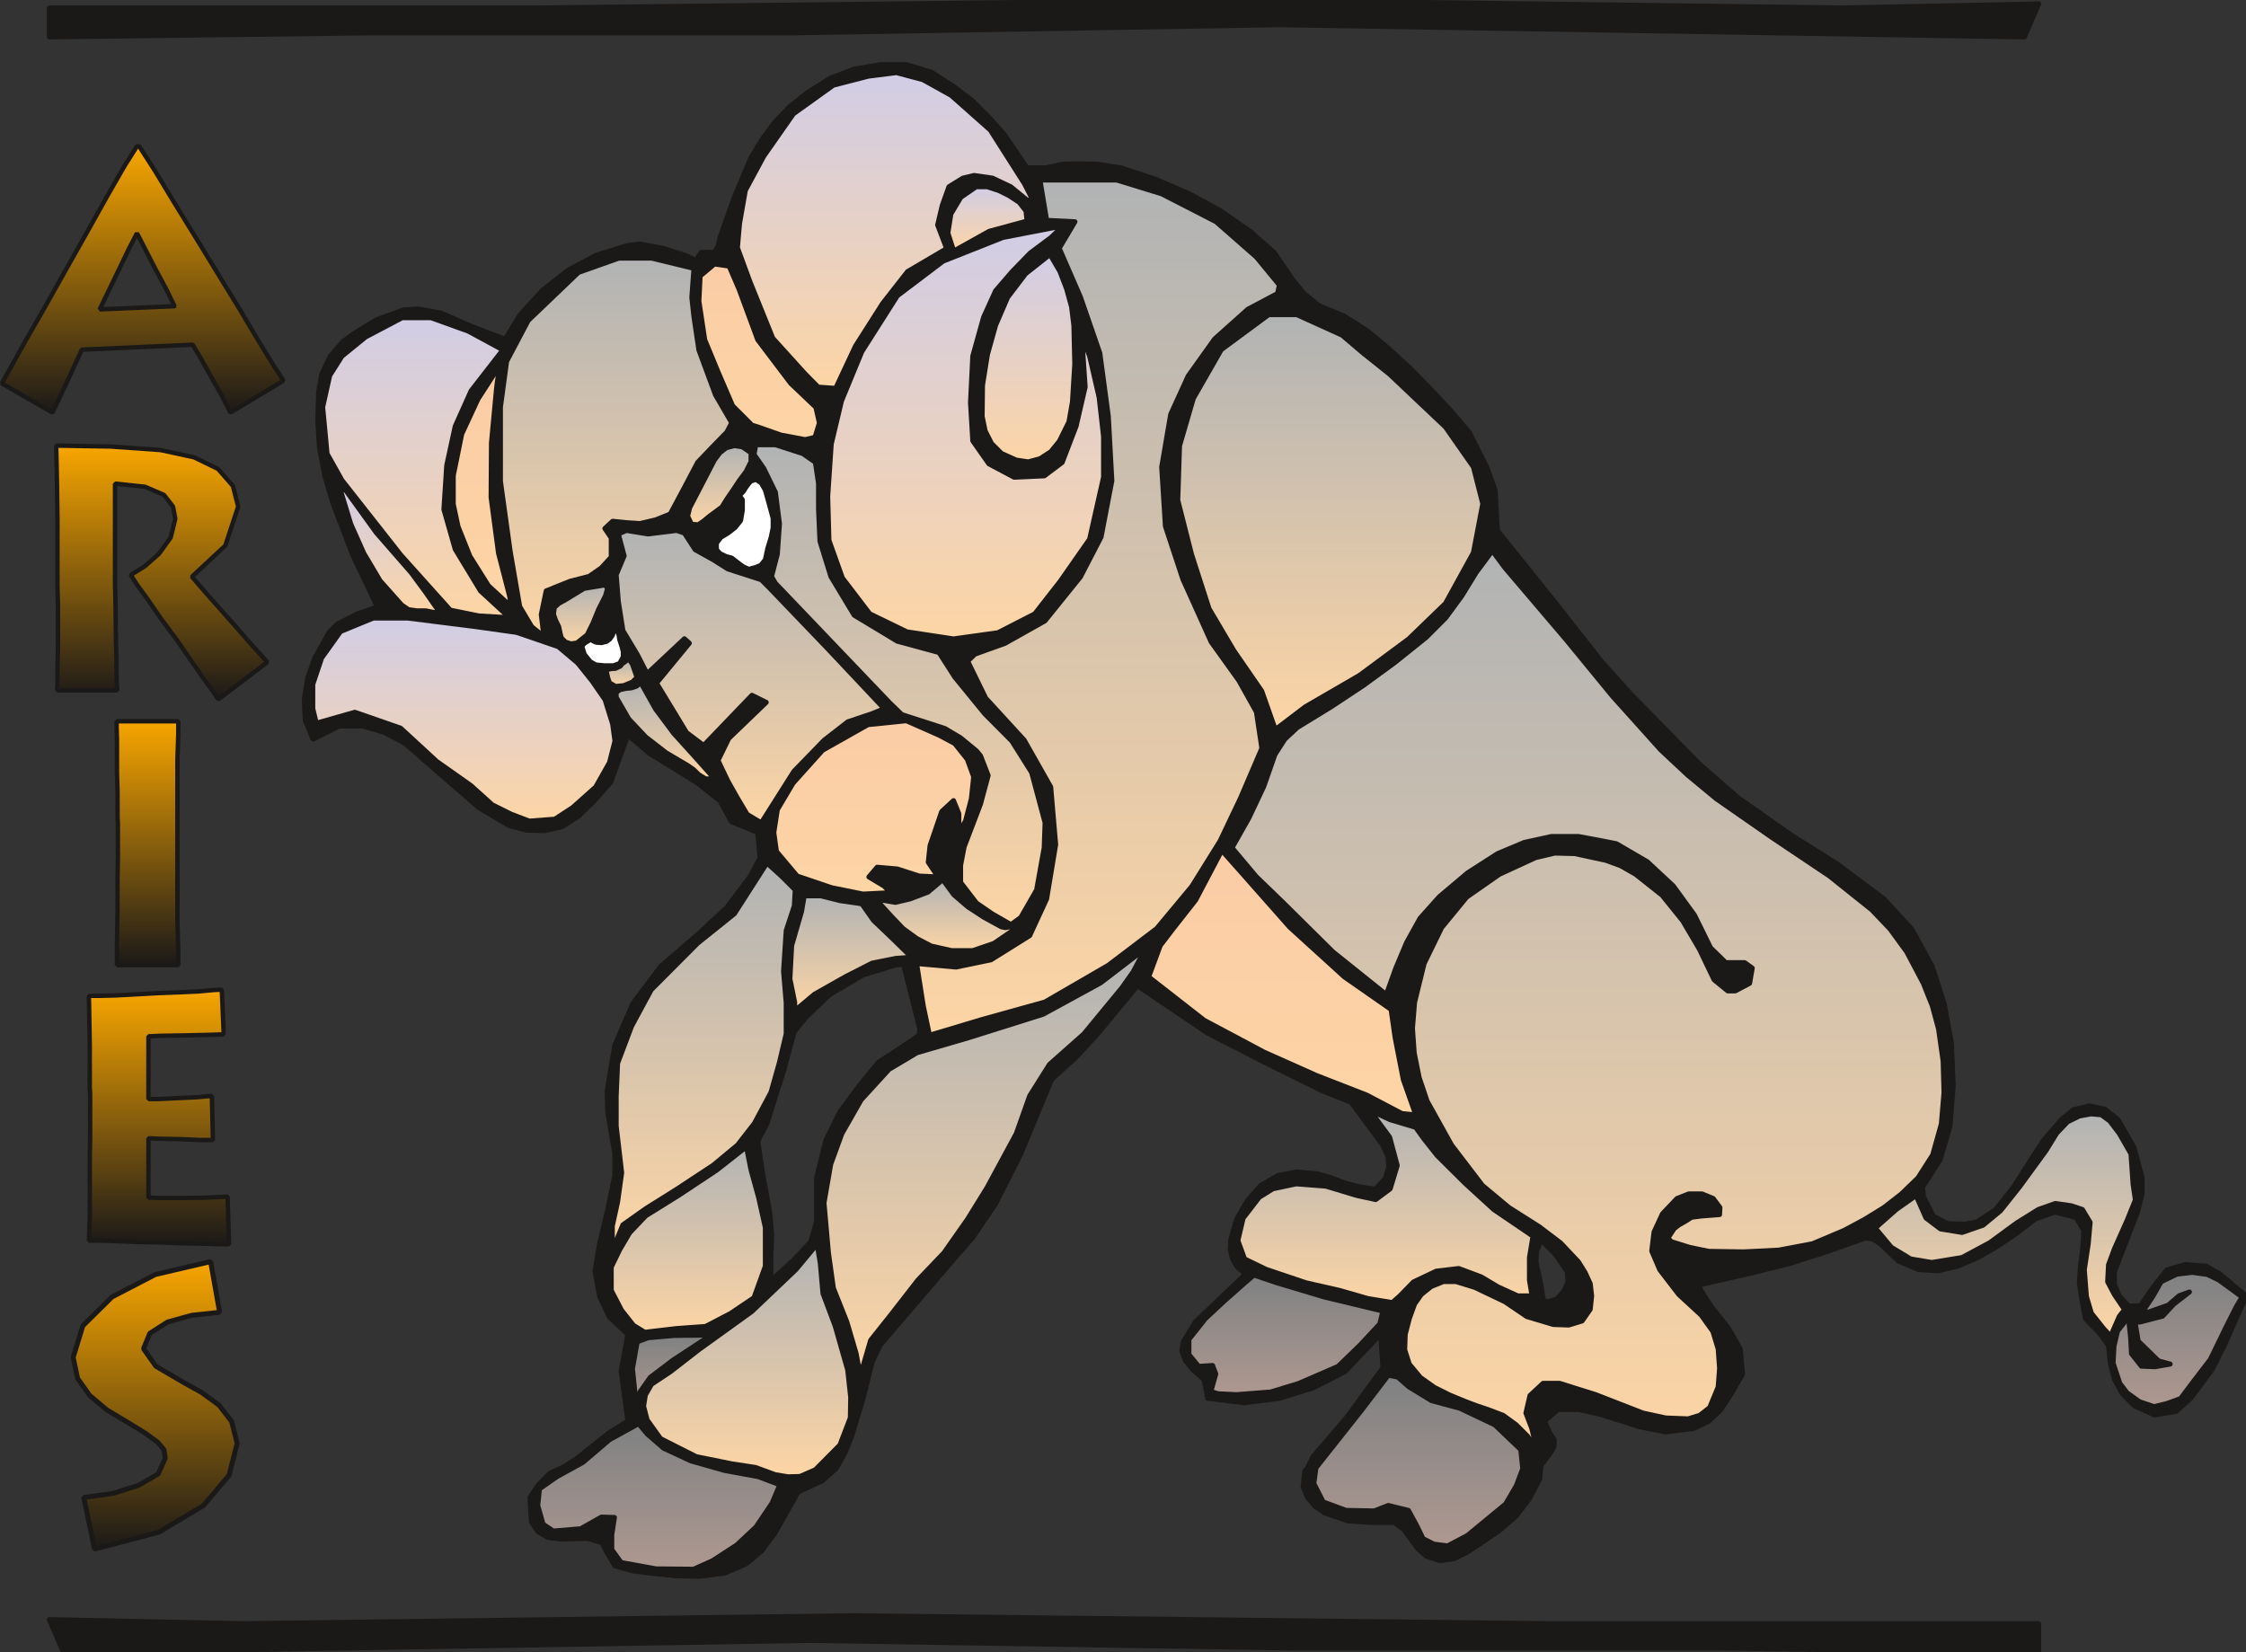 <svg xmlns="http://www.w3.org/2000/svg" version="1.2" width="127.1mm" height="93.52mm" viewBox="0 0 12710 9352" preserveAspectRatio="xMidYMid" fill-rule="evenodd" stroke-width="28.222" stroke-linejoin="round" xml:space="preserve"><rect x="0" y="0" width="12710" height="9352" fill="#333333" stroke="none"/><defs class="ClipPathGroup"><clipPath id="a" clipPathUnits="userSpaceOnUse"><path d="M0 0h12710v9352H0z"/></clipPath></defs><g class="SlideGroup"><g class="Slide" clip-path="url(#a)"><g class="Page"><g class="com.sun.star.drawing.PolyPolygonShape"><path class="BoundingBox" fill="none" d="M4073 365h8640v8470H4073z"/><path fill="#1B1918" d="m4074 1346 81-229 94-223 61-102 71-96 84-89 101-81 130-82 137-53 147-25h150l142 43 125 81 107 81 94 94 86 97 127 188h107l96-21 97-2 96 2 138 21 198 66 188 81 178 97 170 119 132 117 102 150 66 81 84 68 145 61 132 84 119 99 117 107 117 119 114 122 107 125 101 201 46 127 13 229 302 376 290 368 165 183 381 389 223 195 297 209 262 165 268 200 157 171 115 210 68 211 41 224 10 241-18 229-56 190-99 154 5 55 56 110 84 43 96 2 64-12 107-69 101-127 87-136 83-129 102-119 69-56 89-21 88 18 74 59 91 157 46 173v92l-28 107-129 333v71l28 66 53 56h66l71-105 79-99 104-30 117 8 79 45 149 125-119 269-71 142-61 84-63 84-82 74-122 20-114-51-69-69-45-83-23-92-10-99-56-74-74-76-20-104-15-101 7-100 13-99 5-96-43-74-120-30-114 40-99 77-107 73-114 66-114 49-112 27-114-7-112-48-102-97-43-28-43-5-214 76-216 69-216 53-302 69 78 122 94 117 69 121 13 143-69 119-53 81-69 66-84 41-160 20-150-30-114-36-112-35-116-26h-117l-77 66 33 72 23 35-2 38-23 38-51 69-7 76-59 112-76 99-94 81-104 71-74 49-76 38-79 12-79-25-48-43-81-109-53-39h-130l-135-10-129-45-53-36-44-51-25-61 10-89 15-17 31-64 190-221 206-282-13-190-203 213-180 91-191 59-198 25-206-25-22-107-59-51-46-56-20-55 8-51 68-112 285-272-48-40-28-49-11-50 3-56 33-115 61-106 76-85 97-56 106-20 115 10 81 23 79 30 84 22 86 12 56-59 20-64-5-63-30-64-178-241-165-66-323-160-323-165-398-269-227 274-122 132-137 124-176 425-142 280-129 191-1430-5659Zm0 0Zm4646 5928 5 28 5 35 8 26 25 5 49-18 38-43 23-51-3-56-66-99-84-84-25 66-3 61 15 66 13 64Z"/><path fill="none" stroke="#1B1918" d="m4074 1346 81-229 94-223 61-102 71-96 84-89 101-81 130-82 137-53 147-25h150l142 43 125 81 107 81 94 94 86 97 127 188h107l96-21 97-2 96 2 138 21 198 66 188 81 178 97 170 119 132 117 102 150 66 81 84 68 145 61 132 84 119 99 117 107 117 119 114 122 107 125 101 201 46 127 13 229 302 376 290 368 165 183 381 389 223 195 297 209 262 165 268 200 157 171 115 210 68 211 41 224 10 241-18 229-56 190-99 154 5 55 56 110 84 43 96 2 64-12 107-69 101-127 87-136 83-129 102-119 69-56 89-21 88 18 74 59 91 157 46 173v92l-28 107-129 333v71l28 66 53 56h66l71-105 79-99 104-30 117 8 79 45 149 125-119 269-71 142-61 84-63 84-82 74-122 20-114-51-69-69-45-83-23-92-10-99-56-74-74-76-20-104-15-101 7-100 13-99 5-96-43-74-120-30-114 40-99 77-107 73-114 66-114 49-112 27-114-7-112-48-102-97-43-28-43-5-214 76-216 69-216 53-302 69 78 122 94 117 69 121 13 143-69 119-53 81-69 66-84 41-160 20-150-30-114-36-112-35-116-26h-117l-77 66 33 72 23 35-2 38-23 38-51 69-7 76-59 112-76 99-94 81-104 71-74 49-76 38-79 12-79-25-48-43-81-109-53-39h-130l-135-10-129-45-53-36-44-51-25-61 10-89 15-17 31-64 190-221 206-282-13-190-203 213-180 91-191 59-198 25-206-25-22-107-59-51-46-56-20-55 8-51 68-112 285-272-48-40-28-49-11-50 3-56 33-115 61-106 76-85 97-56 106-20 115 10 81 23 79 30 84 22 86 12 56-59 20-64-5-63-30-64-178-241-165-66-323-160-323-165-398-269-227 274-122 132-137 124-176 425-142 280-129 191-1430-5659Zm0 0Z"/><path fill="none" stroke="#1B1918" d="m8720 7274 5 28 5 35 8 26 25 5 49-18 38-43 23-51-3-56-66-99-84-84-25 66-3 61 15 66 13 64Z"/></g><g class="com.sun.star.drawing.PolyPolygonShape"><path class="BoundingBox" fill="none" d="M1721 1345h3786v7578H1721z"/><path fill="#1B1918" d="m5505 7003-150 173-374 437-45 94-54 216-61 200-38 97-51 91-81 71-134 61-77 137-58 102-71 94-87 74-124 53-140 18-139-3-140-15-103-13-99-28-43-73-30-59-82-23-147 3-74-8-58-33-38-56-8-137 46-71 68-68 79-36 71-46 181-144 109-69-38-282 38-208-104-97-56-119-26-142 26-155 46-193 40-193v-125l-40-236-3-119 43-257 102-236 158-211 209-180 165-153 134-179 54-101-13-145-150-61-63-117-125-99-274-170-123-104-97 267-89 101-94 92-91 58-99 23-104-3-97-25-172-102-158-137-259-226-117-63-124-36h-132l-148 74-45-107-5-119 20-122 40-112 82-147 45-44 112-58 115-38-140-295-114-299-44-150-30-158-10-155 5-160 18-101 48-102 73-84 59-43 129-79 153-56 86-5 127 23 181 79 182 69 84-138 127-139 142-112 161-86 180-56 69-8 133 25 121 39 61 28 31-44 38-2 38 2 20-38 11-45 1430 5657Zm0 0Zm-270-1557-165 15-185 56-193 114-132 127-66 82-61 226-46 142-46 150-53 99 28 188 40 218 11 127-5 143v116l127-116 99-105 33-114v-249l53-213 79-160 109-147 109-133 135-88 96-66 16-160 61-138 17-81-61-33Z"/><path fill="none" stroke="#1B1918" d="m5505 7003-150 173-374 437-45 94-54 216-61 200-38 97-51 91-81 71-134 61-77 137-58 102-71 94-87 74-124 53-140 18-139-3-140-15-103-13-99-28-43-73-30-59-82-23-147 3-74-8-58-33-38-56-8-137 46-71 68-68 79-36 71-46 181-144 109-69-38-282 38-208-104-97-56-119-26-142 26-155 46-193 40-193v-125l-40-236-3-119 43-257 102-236 158-211 209-180 165-153 134-179 54-101-13-145-150-61-63-117-125-99-274-170-123-104-97 267-89 101-94 92-91 58-99 23-104-3-97-25-172-102-158-137-259-226-117-63-124-36h-132l-148 74-45-107-5-119 20-122 40-112 82-147 45-44 112-58 115-38-140-295-114-299-44-150-30-158-10-155 5-160 18-101 48-102 73-84 59-43 129-79 153-56 86-5 127 23 181 79 182 69 84-138 127-139 142-112 161-86 180-56 69-8 133 25 121 39 61 28 31-44 38-2 38 2 20-38 11-45 1430 5657Zm0 0Z"/><path fill="none" stroke="#1B1918" d="m5235 5446-165 15-185 56-193 114-132 127-66 82-61 226-46 142-46 150-53 99 28 188 40 218 11 127-5 143v116l127-116 99-105 33-114v-249l53-213 79-160 109-147 109-133 135-88 96-66 16-160 61-138 17-81-61-33Z"/></g><g class="com.sun.star.drawing.PolyPolygonShape"><path class="BoundingBox" fill="none" d="M1929 2765h548v705h-548z"/><defs><linearGradient id="b" x1="2202" y1="3468" x2="2202" y2="2766" gradientUnits="userSpaceOnUse"><stop offset="0" style="stop-color:#fdd5a5"/><stop offset="1" style="stop-color:#d1cde6"/></linearGradient></defs><path style="fill:url(#b)" d="m2327 3241-198-227-179-248-13 7-7 13 55 180 74 166 92 155 122 137 38 26 47 7h51l56 11 10-8v-13l-69-99-79-107Z"/><path fill="none" stroke="#1B1918" d="m2327 3241-198-227-179-248-13 7-7 13 55 180 74 166 92 155 122 137 38 26 47 7h51l56 11 10-8v-13l-69-99-79-107Z"/></g><g class="com.sun.star.drawing.PolyPolygonShape"><path class="BoundingBox" fill="none" d="M3131 3309h309v337h-309z"/><defs><linearGradient id="c" x1="3285" y1="3644" x2="3285" y2="3310" gradientUnits="userSpaceOnUse"><stop offset="0" style="stop-color:#fdd5a5"/><stop offset="1" style="stop-color:#b1b3b4"/></linearGradient></defs><path style="fill:url(#c)" d="m3200 3394-38 21-25 23-5 38 12 35 18 36 8 39 7 25 23 23 32 10 33-5 58-46 33-67 31-76 39-77 12-41-12-22-121 20-105 64Z"/><path fill="none" stroke="#1B1918" d="m3200 3394-38 21-25 23-5 38 12 35 18 36 8 39 7 25 23 23 32 10 33-5 58-46 33-67 31-76 39-77 12-41-12-22-121 20-105 64Z"/></g><g class="com.sun.star.drawing.PolyPolygonShape"><path class="BoundingBox" fill="none" d="M3486 3862h560v548h-560z"/><defs><linearGradient id="d" x1="3765" y1="4407" x2="3765" y2="3862" gradientUnits="userSpaceOnUse"><stop offset="0" style="stop-color:#fdd5a5"/><stop offset="1" style="stop-color:#b1b3b4"/></linearGradient></defs><path style="fill:url(#d)" d="m3573 3893-31 3-33 7-22 15v28l71 123 96 102 115 89 125 74 30 21 31 30 38 23h51l-115-129-116-128-103-138-84-150-23 20-30 10Z"/><path fill="none" stroke="#1B1918" d="m3573 3893-31 3-33 7-22 15v28l71 123 96 102 115 89 125 74 30 21 31 30 38 23h51l-115-129-116-128-103-138-84-150-23 20-30 10Z"/></g><g class="com.sun.star.drawing.PolyPolygonShape"><path class="BoundingBox" fill="none" d="M4980 4977h751v405h-751z"/><defs><linearGradient id="e" x1="5355" y1="5380" x2="5355" y2="4978" gradientUnits="userSpaceOnUse"><stop offset="0" style="stop-color:#fdd5a5"/><stop offset="1" style="stop-color:#b1b3b4"/></linearGradient></defs><path style="fill:url(#e)" d="m5151 5087-84 20-76-13-8 8-2 15 66 72 63 66 77 56 82 43 116 26h120l120-41 104-71v-15l-12-8-28 5-23-5-97-53-92-60-79-68-63-86-84 71-100 38Z"/><path fill="none" stroke="#1B1918" d="m5151 5087-84 20-76-13-8 8-2 15 66 72 63 66 77 56 82 43 116 26h120l120-41 104-71v-15l-12-8-28 5-23-5-97-53-92-60-79-68-63-86-84 71-100 38Z"/></g><g class="com.sun.star.drawing.PolyPolygonShape"><path class="BoundingBox" fill="none" d="M4053 2712h324v512h-324z"/><path fill="#FFF" d="m4364 3041 11-53v-55l-21-78-23-82-23-40-30-20-30 10-23 28-19 30-23 25 10 11 8 12v59l-10 58-31 39-40 31-41 25-25 33v36l20 23 35 17 31 8 30 23 33 25 34 16 41-11 28-12 25-31 13-61 20-66Z"/><path fill="none" stroke="#1B1918" d="m4364 3041 11-53v-55l-21-78-23-82-23-40-30-20-30 10-23 28-19 30-23 25 10 11 8 12v59l-10 58-31 39-40 31-41 25-25 33v36l20 23 35 17 31 8 30 23 33 25 34 16 41-11 28-12 25-31 13-61 20-66Z"/></g><g class="com.sun.star.drawing.PolyPolygonShape"><path class="BoundingBox" fill="none" d="M3890 2521h362v451h-362z"/><defs><linearGradient id="f" x1="4070" y1="2970" x2="4070" y2="2522" gradientUnits="userSpaceOnUse"><stop offset="0" style="stop-color:#fdd5a5"/><stop offset="1" style="stop-color:#b1b3b4"/></linearGradient></defs><path style="fill:url(#f)" d="m4184 2720 38-51 28-56v-51l-49-33-45-7-46 12-36 28-31 41-71 137-69 133-12 48 22 46 38 3 31-21 30-25 31-23 42-31 30-48 33-48 36-54Z"/><path fill="none" stroke="#1B1918" d="m4184 2720 38-51 28-56v-51l-49-33-45-7-46 12-36 28-31 41-71 137-69 133-12 48 22 46 38 3 31-21 30-25 31-23 42-31 30-48 33-48 36-54Z"/></g><g class="com.sun.star.drawing.PolyPolygonShape"><path class="BoundingBox" fill="none" d="M5363 1056h451v367h-451z"/><defs><linearGradient id="g" x1="5588" y1="1421" x2="5588" y2="1057" gradientUnits="userSpaceOnUse"><stop offset="0" style="stop-color:#fdd5a5"/><stop offset="1" style="stop-color:#d1cde6"/></linearGradient></defs><path style="fill:url(#g)" d="m5654 1079-67-22h-63l-87 60-56 94-17 108 33 102 201-112 214-58-6-57-38-49-58-38-56-28Z"/><path fill="none" stroke="#1B1918" d="m5654 1079-67-22h-63l-87 60-56 94-17 108 33 102 201-112 214-58-6-57-38-49-58-38-56-28Z"/></g><g class="com.sun.star.drawing.PolyPolygonShape"><path class="BoundingBox" fill="none" d="M5557 1439h527v1177h-527z"/><defs><linearGradient id="h" x1="5820" y1="2614" x2="5820" y2="1440" gradientUnits="userSpaceOnUse"><stop offset="0" style="stop-color:#fdd5a5"/><stop offset="1" style="stop-color:#d1cde6"/></linearGradient></defs><path style="fill:url(#h)" d="m5588 2006-28 174-2 177 17 82 36 71 56 56 84 38 68 10 67-18 61-40 48-59 54-109 20-114 13-214-5-217-13-106-28-102-38-99-56-96-138 109-102 134-68 158-46 165Z"/><path fill="none" stroke="#1B1918" d="m5588 2006-28 174-2 177 17 82 36 71 56 56 84 38 68 10 67-18 61-40 48-59 54-109 20-114 13-214-5-217-13-106-28-102-38-99-56-96-138 109-102 134-68 158-46 165Z"/></g><g class="com.sun.star.drawing.PolyPolygonShape"><path class="BoundingBox" fill="none" d="M6971 3116h4032v5099H6971z"/><defs><linearGradient id="i" x1="8986" y1="8213" x2="8986" y2="3117" gradientUnits="userSpaceOnUse"><stop offset="0" style="stop-color:#fdd5a5"/><stop offset="1" style="stop-color:#b1b3b4"/></linearGradient></defs><path style="fill:url(#i)" d="m8516 3213-71-96-92 124-81 132-91 124-110 110-177 142-178 130-183 121-191 117-71 66-56 87-63 180-84 178-96 170 137 163 152 147 282 279 302 242 54-150 61-145 76-137 109-122 160-135 170-109 150-63 155-34h152l113 21 102 20 175 102 147 137 120 165 91 185 86 84h107l43 31-15 86-81 43h-43l-77-63-83-173-94-160-117-145-150-119-84-48-84-31-176-38-114-3-109 26-204 94-185 129-142 173-99 203-54 220-12 147 10 140 28 139 45 133 138 248 175 229 150 125 172 109 120 91 101 107 38 61 29 63 8 69-8 76-46 66-76 23-87-3-150-45-124-84-170-81-107-33h-71l-69 28-56 45-38 54-30 83-23 89-3 87 26 81 63 76 79 56 86 43 92 38 61 23 63 21 87 33 73 53 66 66 54 84-31-130-33-86 23-99 74-69h94l204 64 267 104 129 28 127 5 66-20 56-44 48-116 8-107-8-109-30-99-66-92-127-117-107-139-46-107 13-107 48-104 82-86 66-26h76l63 26 38 51-2 40-104 8-54 7-33 21-40 23-26 20-35 53 18 21 106 33 107 22 198 3 198-10 191-36 180-76 117-63 107-66 99-77 94-91 83-130 49-175 15-178-5-178-26-182-35-130-51-128-94-178-94-129-104-109-239-191-325-218-315-219-162-134-153-143-274-305-260-317-348-409Z"/><path fill="none" stroke="#1B1918" d="m8516 3213-71-96-92 124-81 132-91 124-110 110-177 142-178 130-183 121-191 117-71 66-56 87-63 180-84 178-96 170 137 163 152 147 282 279 302 242 54-150 61-145 76-137 109-122 160-135 170-109 150-63 155-34h152l113 21 102 20 175 102 147 137 120 165 91 185 86 84h107l43 31-15 86-81 43h-43l-77-63-83-173-94-160-117-145-150-119-84-48-84-31-176-38-114-3-109 26-204 94-185 129-142 173-99 203-54 220-12 147 10 140 28 139 45 133 138 248 175 229 150 125 172 109 120 91 101 107 38 61 29 63 8 69-8 76-46 66-76 23-87-3-150-45-124-84-170-81-107-33h-71l-69 28-56 45-38 54-30 83-23 89-3 87 26 81 63 76 79 56 86 43 92 38 61 23 63 21 87 33 73 53 66 66 54 84-31-130-33-86 23-99 74-69h94l204 64 267 104 129 28 127 5 66-20 56-44 48-116 8-107-8-109-30-99-66-92-127-117-107-139-46-107 13-107 48-104 82-86 66-26h76l63 26 38 51-2 40-104 8-54 7-33 21-40 23-26 20-35 53 18 21 106 33 107 22 198 3 198-10 191-36 180-76 117-63 107-66 99-77 94-91 83-130 49-175 15-178-5-178-26-182-35-130-51-128-94-178-94-129-104-109-239-191-325-218-315-219-162-134-153-143-274-305-260-317-348-409Z"/></g><g class="com.sun.star.drawing.PolyPolygonShape"><path class="BoundingBox" fill="none" d="M1825 1797h1061v1701H1825z"/><defs><linearGradient id="j" x1="2355" y1="3496" x2="2355" y2="1798" gradientUnits="userSpaceOnUse"><stop offset="0" style="stop-color:#fdd5a5"/><stop offset="1" style="stop-color:#d1cde6"/></linearGradient></defs><path style="fill:url(#j)" d="m2548 3453-280-312-333-423-84-150-25-264 40-179 69-109 134-109 207-109h163l211 76 196 106-180 232-90 201-48 221-16 249 64 225 143 236 165 152-173-10-163-33Z"/><path fill="none" stroke="#1B1918" d="m2548 3453-280-312-333-423-84-150-25-264 40-179 69-109 134-109 207-109h163l211 76 196 106-180 232-90 201-48 221-16 249 64 225 143 236 165 152-173-10-163-33Z"/></g><g class="com.sun.star.drawing.PolyPolygonShape"><path class="BoundingBox" fill="none" d="M2831 1460h1312v2145H2831z"/><defs><linearGradient id="k" x1="3486" y1="3603" x2="3486" y2="1461" gradientUnits="userSpaceOnUse"><stop offset="0" style="stop-color:#fdd5a5"/><stop offset="1" style="stop-color:#b1b3b4"/></linearGradient></defs><path style="fill:url(#k)" d="m3927 1519-239-58h-187l-228 81-284 272-122 231-35 259v420l55 396 54 313 68 114 69 56-15-125 28-134 134-54 109-28 69-48 56-61v-109l-36-53 44-41 79 8 76 5 89-21 82-33 76-142 79-150 83-87 82-84 28-53-92-158-94-254-28-188-12-109 12-165Z"/><path fill="none" stroke="#1B1918" d="m3927 1519-239-58h-187l-228 81-284 272-122 231-35 259v420l55 396 54 313 68 114 69 56-15-125 28-134 134-54 109-28 69-48 56-61v-109l-36-53 44-41 79 8 76 5 89-21 82-33 76-142 79-150 83-87 82-84 28-53-92-158-94-254-28-188-12-109 12-165Z"/></g><g class="com.sun.star.drawing.PolyPolygonShape"><path class="BoundingBox" fill="none" d="M1769 3497h1713v1152H1769z"/><defs><linearGradient id="l" x1="2625" y1="4646" x2="2625" y2="3497" gradientUnits="userSpaceOnUse"><stop offset="0" style="stop-color:#fdd5a5"/><stop offset="1" style="stop-color:#d1cde6"/></linearGradient></defs><path style="fill:url(#l)" d="m2690 3546-382-48h-196l-185 76-107 150-50 149v138l20 82 218-62 259 90 204 188 194 137 121 109 107 53 102 39 145-11 101-66 130-116 78-138 31-122-13-96-43-138-74-107-81-101-109-92-236-81-234-33Z"/><path fill="none" stroke="#1B1918" d="m2690 3546-382-48h-196l-185 76-107 150-50 149v138l20 82 218-62 259 90 204 188 194 137 121 109 107 53 102 39 145-11 101-66 130-116 78-138 31-122-13-96-43-138-74-107-81-101-109-92-236-81-234-33Z"/></g><g class="com.sun.star.drawing.PolyPolygonShape"><path class="BoundingBox" fill="none" d="M3486 3001h1520v1658H3486z"/><defs><linearGradient id="m" x1="4245" y1="4656" x2="4245" y2="3001" gradientUnits="userSpaceOnUse"><stop offset="0" style="stop-color:#fdd5a5"/><stop offset="1" style="stop-color:#b1b3b4"/></linearGradient></defs><path style="fill:url(#m)" d="m3829 3002-162 20-122-20-46 20 33 124-45 107 12 150 26 166 81 135 56 109 211-198 28 25-186 226 76 125 94 155 97 73 273-284 81 40-212 204-61 125 56 117 53 94 56 94 80 48 185-292 171-176 134-104 137-46 69-28-320-340-328-342-48-48-189-61-84-53-101-56-61-94-44-15Z"/><path fill="none" stroke="#1B1918" d="m3829 3002-162 20-122-20-46 20 33 124-45 107 12 150 26 166 81 135 56 109 211-198 28 25-186 226 76 125 94 155 97 73 273-284 81 40-212 204-61 125 56 117 53 94 56 94 80 48 185-292 171-176 134-104 137-46 69-28-320-340-328-342-48-48-189-61-84-53-101-56-61-94-44-15Z"/></g><g class="com.sun.star.drawing.PolyPolygonShape"><path class="BoundingBox" fill="none" d="M3954 1493h685v997h-685z"/><defs><linearGradient id="n" x1="4296" y1="2488" x2="4296" y2="1494" gradientUnits="userSpaceOnUse"><stop offset="0" style="stop-color:#fdd5a5"/><stop offset="1" style="stop-color:#fbcca6"/></linearGradient></defs><path style="fill:url(#n)" d="m4126 1506-83-12-81 68-7 142 33 219 76 184 82 190 109 109 41 13 122 43 138 26 56-13 25-81-20-89-142-135-187-247-106-287-56-130Z"/><path fill="none" stroke="#1B1918" d="m4126 1506-83-12-81 68-7 142 33 219 76 184 82 190 109 109 41 13 122 43 138 26 56-13 25-81-20-89-142-135-187-247-106-287-56-130Z"/></g><g class="com.sun.star.drawing.PolyPolygonShape"><path class="BoundingBox" fill="none" d="M4172 410h1680v1790H4172z"/><defs><linearGradient id="o" x1="5011" y1="2197" x2="5011" y2="410" gradientUnits="userSpaceOnUse"><stop offset="0" style="stop-color:#fdd5a5"/><stop offset="1" style="stop-color:#d1cde6"/></linearGradient></defs><path style="fill:url(#o)" d="m5797 1039-193-303-221-196-160-89-150-40-159 20-198 51-226 162-168 240-104 193-33 188-12 137 71 193 129 319 181 200 76 77 99 7 112-239 154-242 141-180 221-130-51-134 26-110 38-106 79-49 63-15 104 15 104 49 89 73 41 13-53-104Z"/><path fill="none" stroke="#1B1918" d="m5797 1039-193-303-221-196-160-89-150-40-159 20-198 51-226 162-168 240-104 193-33 188-12 137 71 193 129 319 181 200 76 77 99 7 112-239 154-242 141-180 221-130-51-134 26-110 38-106 79-49 63-15 104 15 104 49 89 73 41 13-53-104Z"/></g><g class="com.sun.star.drawing.PolyPolygonShape"><path class="BoundingBox" fill="none" d="M4683 1277h1564v2341H4683z"/><defs><linearGradient id="p" x1="5464" y1="3616" x2="5464" y2="1278" gradientUnits="userSpaceOnUse"><stop offset="0" style="stop-color:#fdd5a5"/><stop offset="1" style="stop-color:#d1cde6"/></linearGradient></defs><path style="fill:url(#p)" d="m6016 1278-341 66-338 134-259 196-201 316-115 279-58 244-20 297 7 248 76 213 155 203 210 102 264 40 251-35 209-107 143-183 167-239 79-351v-231l-25-221-54-234-45-117 20 292-51 221-79 206-101 76-171 8-143-76-91-130-13-216 13-264 61-219 68-150 94-109 102-105 118-88 68-66Z"/><path fill="none" stroke="#1B1918" d="m6016 1278-341 66-338 134-259 196-201 316-115 279-58 244-20 297 7 248 76 213 155 203 210 102 264 40 251-35 209-107 143-183 167-239 79-351v-231l-25-221-54-234-45-117 20 292-51 221-79 206-101 76-171 8-143-76-91-130-13-216 13-264 61-219 68-150 94-109 102-105 118-88 68-66Z"/></g><g class="com.sun.star.drawing.PolyPolygonShape"><path class="BoundingBox" fill="none" d="M4266 2516h1650v2719H4266z"/><defs><linearGradient id="q" x1="5090" y1="5233" x2="5090" y2="2517" gradientUnits="userSpaceOnUse"><stop offset="0" style="stop-color:#fdd5a5"/><stop offset="1" style="stop-color:#b1b3b4"/></linearGradient></defs><path style="fill:url(#q)" d="m4614 2616-71-49-155-50h-111l-10 55 55 79 66 135 23 178-12 172-33 127 22 38 647 677 68 66 244 79 89 53 90 74 23 28 43 111-43 160-93 244-20 104v97l90 117 89 61 106 61 56-41 89-155 43-239 5-142-76-284-112-178-154-155-169-207-89-139-236-64-244-147-132-219-62-200-8-183v-145l-18-119Z"/><path fill="none" stroke="#1B1918" d="m4614 2616-71-49-155-50h-111l-10 55 55 79 66 135 23 178-12 172-33 127 22 38 647 677 68 66 244 79 89 53 90 74 23 28 43 111-43 160-93 244-20 104v97l90 117 89 61 106 61 56-41 89-155 43-239 5-142-76-284-112-178-154-155-169-207-89-139-236-64-244-147-132-219-62-200-8-183v-145l-18-119Z"/></g><g class="com.sun.star.drawing.PolyPolygonShape"><path class="BoundingBox" fill="none" d="M4378 4078h1134v984H4378z"/><defs><linearGradient id="r" x1="4944" y1="5059" x2="4944" y2="4078" gradientUnits="userSpaceOnUse"><stop offset="0" style="stop-color:#fdd5a5"/><stop offset="1" style="stop-color:#fbcca6"/></linearGradient></defs><path style="fill:url(#r)" d="m5317 4162-188-83-217 22-257 145-167 186-89 150-20 130 15 107 117 139 195 66 178 36 158-8-40-38-85-51 47-55 114 10 124 40 107 5-56-83 10-94 66-193 67-62 30 74v107l38-66 33-126 13-124-36-99-71-89-86-46Z"/><path fill="none" stroke="#1B1918" d="m5317 4162-188-83-217 22-257 145-167 186-89 150-20 130 15 107 117 139 195 66 178 36 158-8-40-38-85-51 47-55 114 10 124 40 107 5-56-83 10-94 66-193 67-62 30 74v107l38-66 33-126 13-124-36-99-71-89-86-46Z"/></g><g class="com.sun.star.drawing.PolyPolygonShape"><path class="BoundingBox" fill="none" d="M5186 1018h2056v4843H5186z"/><defs><linearGradient id="s" x1="6213" y1="5859" x2="6213" y2="1019" gradientUnits="userSpaceOnUse"><stop offset="0" style="stop-color:#fdd5a5"/><stop offset="1" style="stop-color:#b1b3b4"/></linearGradient></defs><path style="fill:url(#s)" d="M6073 1019h-188l38 228 160 8-89 150 120 276 110 318 48 357 20 365-61 318-117 226-201 249-226 127-170 61-41 40 102 209 218 238 150 265 28 326-51 307-96 208-219 137-198 41-223-20 38 241 35 165 297-89 356-99 359-208 274-208 199-239 160-257 116-244 120-280-31-206-99-177-157-219-160-355-99-300-21-335 51-298 99-217 150-210 188-168 168-89 10-48-130-158-228-200-308-158-254-78h-247Z"/><path fill="none" stroke="#1B1918" d="M6073 1019h-188l38 228 160 8-89 150 120 276 110 318 48 357 20 365-61 318-117 226-201 249-226 127-170 61-41 40 102 209 218 238 150 265 28 326-51 307-96 208-219 137-198 41-223-20 38 241 35 165 297-89 356-99 359-208 274-208 199-239 160-257 116-244 120-280-31-206-99-177-157-219-160-355-99-300-21-335 51-298 99-217 150-210 188-168 168-89 10-48-130-158-228-200-308-158-254-78h-247Z"/></g><g class="com.sun.star.drawing.PolyPolygonShape"><path class="BoundingBox" fill="none" d="M6664 1780h1729v2351H6664z"/><defs><linearGradient id="t" x1="7528" y1="4129" x2="7528" y2="1781" gradientUnits="userSpaceOnUse"><stop offset="0" style="stop-color:#fdd5a5"/><stop offset="1" style="stop-color:#b1b3b4"/></linearGradient></defs><path style="fill:url(#t)" d="m7595 1897-256-116h-160l-268 198-158 276-78 268-10 308 78 307 99 307 140 237 158 229 77 218 170-129 307-178 278-206 208-201 158-287 53-277-53-208-158-226-316-299-149-119-120-102Z"/><path fill="none" stroke="#1B1918" d="m7595 1897-256-116h-160l-268 198-158 276-78 268-10 308 78 307 99 307 140 237 158 229 77 218 170-129 307-178 278-206 208-201 158-287 53-277-53-208-158-226-316-299-149-119-120-102Z"/></g><g class="com.sun.star.drawing.PolyPolygonShape"><path class="BoundingBox" fill="none" d="M3464 4883h1038v2196H3464z"/><defs><linearGradient id="u" x1="3982" y1="7076" x2="3982" y2="4883" gradientUnits="userSpaceOnUse"><stop offset="0" style="stop-color:#fdd5a5"/><stop offset="1" style="stop-color:#b1b3b4"/></linearGradient></defs><path style="fill:url(#u)" d="m4340 4884-184 287-208 167-263 264-111 206-79 209-8 186v170l31 264-23 165-30 137v138l60-145 130-92 174-109 208-137 137-114 95-122 94-176 48-170 38-161v-175l-15-178 15-231 46-140 5-91-76-76-84-76Z"/><path fill="none" stroke="#1B1918" d="m4340 4884-184 287-208 167-263 264-111 206-79 209-8 186v170l31 264-23 165-30 137v138l60-145 130-92 174-109 208-137 137-114 95-122 94-176 48-170 38-161v-175l-15-178 15-231 46-140 5-91-76-76-84-76Z"/></g><g class="com.sun.star.drawing.PolyPolygonShape"><path class="BoundingBox" fill="none" d="M4469 5069h692v654h-692z"/><defs><linearGradient id="v" x1="4814" y1="5720" x2="4814" y2="5069" gradientUnits="userSpaceOnUse"><stop offset="0" style="stop-color:#fdd5a5"/><stop offset="1" style="stop-color:#b1b3b4"/></linearGradient></defs><path style="fill:url(#v)" d="m4551 5070-15 88-56 193-10 189 27 132v49l112-94 175-99 151-77 135-27 89-6-107-105-109-104-66-94-123-18-109-27h-94Z"/><path fill="none" stroke="#1B1918" d="m4551 5070-15 88-56 193-10 189 27 132v49l112-94 175-99 151-77 135-27 89-6-107-105-109-104-66-94-123-18-109-27h-94Z"/></g><g class="com.sun.star.drawing.PolyPolygonShape"><path class="BoundingBox" fill="none" d="M3458 6489h875v1053h-875z"/><defs><linearGradient id="w" x1="3895" y1="7540" x2="3895" y2="6490" gradientUnits="userSpaceOnUse"><stop offset="0" style="stop-color:#fdd5a5"/><stop offset="1" style="stop-color:#b1b3b4"/></linearGradient></defs><path style="fill:url(#w)" d="m4224 6490-168 132-214 142-188 117-91 96-56 95-48 99v132l58 112 68 86 64 39 178-21 166-12 142-74 132-89 64-178v-219l-38-170-44-160-25-127Z"/><path fill="none" stroke="#1B1918" d="m4224 6490-168 132-214 142-188 117-91 96-56 95-48 99v132l58 112 68 86 64 39 178-21 166-12 142-74 132-89 64-178v-219l-38-170-44-160-25-127Z"/></g><g class="com.sun.star.drawing.PolyPolygonShape"><path class="BoundingBox" fill="none" d="M6499 4812h1515v1500H6499z"/><defs><linearGradient id="x" x1="7256" y1="6309" x2="7256" y2="4812" gradientUnits="userSpaceOnUse"><stop offset="0" style="stop-color:#fdd5a5"/><stop offset="1" style="stop-color:#fbcca6"/></linearGradient></defs><path style="fill:url(#x)" d="m6914 4813-148 281-132 168-68 89-66 178 314 245 338 180 296 132 287 112 198 104 79 8-71-201-46-236-23-160-264-184-310-282-296-335-88-99Z"/><path fill="none" stroke="#1B1918" d="m6914 4813-148 281-132 168-68 89-66 178 314 245 338 180 296 132 287 112 198 104 79 8-71-201-46-236-23-160-264-184-310-282-296-335-88-99Z"/></g><g class="com.sun.star.drawing.PolyPolygonShape"><path class="BoundingBox" fill="none" d="M7004 6283h1673v1091H7004z"/><defs><linearGradient id="y" x1="7840" y1="7372" x2="7840" y2="6284" gradientUnits="userSpaceOnUse"><stop offset="0" style="stop-color:#fdd5a5"/><stop offset="1" style="stop-color:#b1b3b4"/></linearGradient></defs><path style="fill:url(#y)" d="m8011 6380-144-43-115-53 112 152 43 160-40 132-82 61-106-23-176-53-168-13-132 28-77 48-91 118-30 127 38 104 122 59 226 76 189 43 160 46 139 23 43-38 77-79 129-61 127-15 128 48 94 56 112 51h81l-15-89v-127l20-122-221-150-165-151-156-155-76-96-46-64Z"/><path fill="none" stroke="#1B1918" d="m8011 6380-144-43-115-53 112 152 43 160-40 132-82 61-106-23-176-53-168-13-132 28-77 48-91 118-30 127 38 104 122 59 226 76 189 43 160 46 139 23 43-38 77-79 129-61 127-15 128 48 94 56 112 51h81l-15-89v-127l20-122-221-150-165-151-156-155-76-96-46-64Z"/></g><g class="com.sun.star.drawing.PolyPolygonShape"><path class="BoundingBox" fill="none" d="M3042 8056h1373v827H3042z"/><defs><linearGradient id="z" x1="3728" y1="8881" x2="3728" y2="8057" gradientUnits="userSpaceOnUse"><stop offset="0" style="stop-color:#ae9890"/><stop offset="1" style="stop-color:#7f8182"/></linearGradient></defs><path style="fill:url(#z)" d="m3614 8057-165 91-150 128-147 81-99 69-10 94 30 106 58 39 155-13 117-66 74 2-15 98v84l53 73 198 36 212 2 107-48 137-89 109-102 91-135 44-104-122-46-191-35-190-54-155-72-93-81-48-58Z"/><path fill="none" stroke="#1B1918" d="m3614 8057-165 91-150 128-147 81-99 69-10 94 30 106 58 39 155-13 117-66 74 2-15 98v84l53 73 198 36 212 2 107-48 137-89 109-102 91-135 44-104-122-46-191-35-190-54-155-72-93-81-48-58Z"/></g><g class="com.sun.star.drawing.PolyPolygonShape"><path class="BoundingBox" fill="none" d="M6727 7215h1101v680H6727z"/><defs><linearGradient id="A" x1="7277" y1="7892" x2="7277" y2="7215" gradientUnits="userSpaceOnUse"><stop offset="0" style="stop-color:#ae9890"/><stop offset="1" style="stop-color:#7f8182"/></linearGradient></defs><path style="fill:url(#A)" d="m7040 7264-114 101-105 98-93 117v86l55 67 79-5 18 48-28 99 41 13 104 5 193-15 158-48 224-97 124-120 112-120 18-73-333-80-270-81-127-43-56 48Z"/><path fill="none" stroke="#1B1918" d="m7040 7264-114 101-105 98-93 117v86l55 67 79-5 18 48-28 99 41 13 104 5 193-15 158-48 224-97 124-120 112-120 18-73-333-80-270-81-127-43-56 48Z"/></g><g class="com.sun.star.drawing.PolyPolygonShape"><path class="BoundingBox" fill="none" d="M7434 7782h1185v969H7434z"/><defs><linearGradient id="B" x1="8026" y1="8749" x2="8026" y2="7783" gradientUnits="userSpaceOnUse"><stop offset="0" style="stop-color:#ae9890"/><stop offset="1" style="stop-color:#7f8182"/></linearGradient></defs><path style="fill:url(#B)" d="m7856 7783-147 193-148 187-114 144-12 89 53 104 129 48 160 3 79-31 114 28 46 84 37 76 61 31 78 10 112-59 216-178 61-104 36-96-11-108-147-140-198-94-160-43-128-78-64-56-53-10Z"/><path fill="none" stroke="#1B1918" d="m7856 7783-147 193-148 187-114 144-12 89 53 104 129 48 160 3 79-31 114 28 46 84 37 76 61 31 78 10 112-59 216-178 61-104 36-96-11-108-147-140-198-94-160-43-128-78-64-56-53-10Z"/></g><g class="com.sun.star.drawing.PolyPolygonShape"><path class="BoundingBox" fill="none" d="M3641 7040h1175v1320H3641z"/><defs><linearGradient id="C" x1="4228" y1="8357" x2="4228" y2="7040" gradientUnits="userSpaceOnUse"><stop offset="0" style="stop-color:#fdd5a5"/><stop offset="1" style="stop-color:#b1b3b4"/></linearGradient></defs><path style="fill:url(#C)" d="m4624 7041-120 144-249 237-300 216-161 125-107 71-35 61-10 63 20 78 76 106 202 102 203 41 132 20 112 41 73 12 67-2 87-38 139-140 59-154 2-116-17-155-71-249-69-184-15-170-18-109Z"/><path fill="none" stroke="#1B1918" d="m4624 7041-120 144-249 237-300 216-161 125-107 71-35 61-10 63 20 78 76 106 202 102 203 41 132 20 112 41 73 12 67-2 87-38 139-140 59-154 2-116-17-155-71-249-69-184-15-170-18-109Z"/></g><g class="com.sun.star.drawing.PolyPolygonShape"><path class="BoundingBox" fill="none" d="M4662 5366h1823v2422H4662z"/><defs><linearGradient id="D" x1="5573" y1="7785" x2="5573" y2="5366" gradientUnits="userSpaceOnUse"><stop offset="0" style="stop-color:#fdd5a5"/><stop offset="1" style="stop-color:#b1b3b4"/></linearGradient></defs><path style="fill:url(#D)" d="m6483 5367-254 195-326 178-419 132-295 86-158 94-158 173-109 191-63 173-38 219 25 282 28 200 76 191 53 180 23 125 59-201 117-147 150-193 148-155 134-191 110-178 165-305 76-214 112-178 194-172 216-262 63-89 71-134Z"/><path fill="none" stroke="#1B1918" d="m6483 5367-254 195-326 178-419 132-295 86-158 94-158 173-109 191-63 173-38 219 25 282 28 200 76 191 53 180 23 125 59-201 117-147 150-193 148-155 134-191 110-178 165-305 76-214 112-178 194-172 216-262 63-89 71-134Z"/></g><g class="com.sun.star.drawing.PolyPolygonShape"><path class="BoundingBox" fill="none" d="M10611 6303h1475v1261h-1475z"/><defs><linearGradient id="E" x1="11348" y1="7562" x2="11348" y2="6304" gradientUnits="userSpaceOnUse"><stop offset="0" style="stop-color:#fdd5a5"/><stop offset="1" style="stop-color:#b1b3b4"/></linearGradient></defs><path style="fill:url(#E)" d="m10843 6766-112 79-119 105 91 109 109 66 120 20 171-28 157-84 153-112 122-76 96-34 90 13 63 21 44 73-11 123-22 145 12 152 28 94 69 87 40 43 49-112 30-38-58-86-38-72 5-96 33-89 73-164 46-114-13-89-12-172-66-115-54-71-48-35-58-5-66 12-67 33-61 64-61 99-148 203-109 137-99 82-119 41-122-20-82-62-56-127Z"/><path fill="none" stroke="#1B1918" d="m10843 6766-112 79-119 105 91 109 109 66 120 20 171-28 157-84 153-112 122-76 96-34 90 13 63 21 44 73-11 123-22 145 12 152 28 94 69 87 40 43 49-112 30-38-58-86-38-72 5-96 33-89 73-164 46-114-13-89-12-172-66-115-54-71-48-35-58-5-66 12-67 33-61 64-61 99-148 203-109 137-99 82-119 41-122-20-82-62-56-127Z"/></g><g class="com.sun.star.drawing.PolyPolygonShape"><path class="BoundingBox" fill="none" d="M11957 7200h733v763h-733z"/><defs><linearGradient id="F" x1="12323" y1="7961" x2="12323" y2="7201" gradientUnits="userSpaceOnUse"><stop offset="0" style="stop-color:#ae9890"/><stop offset="1" style="stop-color:#7f8182"/></linearGradient></defs><path style="fill:url(#F)" d="m12057 7439-74 94-20 85-5 97 38 114 40 53 71 51 83 28 73-18 77-28 63-84 105-137 92-189 55-109 33-56-132-96-64-31-86-12-87 10-89 43-48 84-44 66-3 30 136-48 61-53 58-21-89 69-63 68-128 33h-28l18 108 115 112 66 18-86 15-77-3-56-71-5-92-8-76 30-51-22-3Z"/><path fill="none" stroke="#1B1918" d="m12057 7439-74 94-20 85-5 97 38 114 40 53 71 51 83 28 73-18 77-28 63-84 105-137 92-189 55-109 33-56-132-96-64-31-86-12-87 10-89 43-48 84-44 66-3 30 136-48 61-53 58-21-89 69-63 68-128 33h-28l18 108 115 112 66 18-86 15-77-3-56-71-5-92-8-76 30-51-22-3Z"/></g><g class="com.sun.star.drawing.PolyPolygonShape"><path class="BoundingBox" fill="none" d="M3578 7555h438v405h-438z"/><defs><linearGradient id="G" x1="3796" y1="7958" x2="3796" y2="7556" gradientUnits="userSpaceOnUse"><stop offset="0" style="stop-color:#ae9890"/><stop offset="1" style="stop-color:#7f8182"/></linearGradient></defs><path style="fill:url(#G)" d="m4001 7556-185 2-149 13-61 23-27 152 12 115 8 97 23-81 58-82 128-97 186-122 20-5-13-15Z"/><path fill="none" stroke="#1B1918" d="m4001 7556-185 2-149 13-61 23-27 152 12 115 8 97 23-81 58-82 128-97 186-122 20-5-13-15Z"/></g><g class="com.sun.star.drawing.PolyPolygonShape"><path class="BoundingBox" fill="none" d="M2564 2059h332v1378h-332z"/><defs><linearGradient id="H" x1="2729" y1="3434" x2="2729" y2="2059" gradientUnits="userSpaceOnUse"><stop offset="0" style="stop-color:#fdd5a5"/><stop offset="1" style="stop-color:#fbcca6"/></linearGradient></defs><path style="fill:url(#H)" d="m2833 2060-128 198-92 198-48 236v161l27 127 67 168 105 167 130 120-10-61-63-244-42-315 2-308 28-300 6-51 18-96Z"/><path fill="none" stroke="#1B1918" d="m2833 2060-128 198-92 198-48 236v161l27 127 67 168 105 167 130 120-10-61-63-244-42-315 2-308 28-300 6-51 18-96Z"/></g><g class="com.sun.star.drawing.PolyPolygonShape"><path class="BoundingBox" fill="none" d="M3428 3728h179v159h-179z"/><defs><linearGradient id="I" x1="3517" y1="3885" x2="3517" y2="3729" gradientUnits="userSpaceOnUse"><stop offset="0" style="stop-color:#fdd5a5"/><stop offset="1" style="stop-color:#b1b3b4"/></linearGradient></defs><path style="fill:url(#I)" d="m3429 3790 10 46 10 29 35 20 47-5 48-20 26-26-26-75-20-30-38 27-11 14-28 13h-15l-38 7Z"/><path fill="none" stroke="#1B1918" d="m3429 3790 10 46 10 29 35 20 47-5 48-20 26-26-26-75-20-30-38 27-11 14-28 13h-15l-38 7Z"/></g><g class="com.sun.star.drawing.PolyPolygonShape"><path class="BoundingBox" fill="none" d="M3291 3542h238v228h-238z"/><path fill="#FFF" d="m3484 3543-19 53-15 21-18 13-28 7-30-2-18-8-11-10-38 23-15 18 15 46 33 41 31 18 51 5h49l36-13 20-38v-29l-7-28-13-40-5-29-18-48Z"/><path fill="none" stroke="#1B1918" d="m3484 3543-19 53-15 21-18 13-28 7-30-2-18-8-11-10-38 23-15 18 15 46 33 41 31 18 51 5h49l36-13 20-38v-29l-7-28-13-40-5-29-18-48Z"/></g><g class="com.sun.star.drawing.PolyPolygonShape"><path class="BoundingBox" fill="none" d="M-3 815h1621v1534H-3z"/><defs><linearGradient id="J" x1="807" y1="2334" x2="807" y2="827" gradientUnits="userSpaceOnUse"><stop offset="0" style="stop-color:#1b1918"/><stop offset="1" style="stop-color:#f8a600"/></linearGradient></defs><path style="fill:url(#J)" d="m10 2170 50-89 82-148 111-193 120-214 123-218 114-204 96-167 69-109h13l91 142 109 180 122 198 126 206 122 199 104 175 86 140 56 86-300 181-48-94-69-122-61-109-36-59-627 28-28 61-47 102-51 109-40 84-287-165Zm978-437-45-92-66-123-61-119-41-79-46 89-61 127-61 126-43 89 424-18Z"/><path fill="none" stroke="#1B1918" stroke-width="25" stroke-linejoin="bevel" d="m10 2170 50-89 82-148 111-193 120-214 123-218 114-204 96-167 69-109h13l91 142 109 180 122 198 126 206 122 199 104 175 86 140 56 86-300 181-48-94-69-122-61-109-36-59-627 28-28 61-47 102-51 109-40 84-287-165Z"/><path fill="none" stroke="#1B1918" stroke-width="25" stroke-linejoin="bevel" d="m988 1733-45-92-66-123-61-119-41-79-46 89-61 127-61 126-43 89 424-18Z"/></g><g class="com.sun.star.drawing.PolyPolygonShape"><path class="BoundingBox" fill="none" d="M305 2509h1222v1463H305z"/><defs><linearGradient id="K" x1="915" y1="3958" x2="915" y2="2522" gradientUnits="userSpaceOnUse"><stop offset="0" style="stop-color:#1b1918"/><stop offset="1" style="stop-color:#f8a600"/></linearGradient></defs><path style="fill:url(#K)" d="m323 3907 2-43v-82l3-109v-244l-3-111v-382l-2-166-3-160-2-88 308 5 282 20 190 41 136 66 84 96 30 117-73 221-189 176 81 94 133 150 132 150 81 89-277 211-28-41-59-81-71-102-81-117-87-117-73-106-61-84-36-56 79-49 81-71 66-92 26-106-13-69-51-66-107-46-170-18v570l3 122 2 193 3 99v89l2 66 3 31H323Z"/><path fill="none" stroke="#1B1918" stroke-width="25" stroke-linejoin="bevel" d="m323 3907 2-43v-82l3-109v-244l-3-111v-382l-2-166-3-160-2-88 308 5 282 20 190 41 136 66 84 96 30 117-73 221-189 176 81 94 133 150 132 150 81 89-277 211-28-41-59-81-71-102-81-117-87-117-73-106-61-84-36-56 79-49 81-71 66-92 26-106-13-69-51-66-107-46-170-18v570l3 122 2 193 3 99v89l2 66 3 31H323Z"/></g><g class="com.sun.star.drawing.PolyPolygonShape"><path class="BoundingBox" fill="none" d="M647 4069h376v1407H647z"/><defs><linearGradient id="L" x1="834" y1="5462" x2="834" y2="4082" gradientUnits="userSpaceOnUse"><stop offset="0" style="stop-color:#1b1918"/><stop offset="1" style="stop-color:#f8a600"/></linearGradient></defs><path style="fill:url(#L)" d="M662 5462v-122l3-186v-182l2-105v-209l-2-33v-150l-3-101v-186l-2-71v-35h349v71l-5 144v926l5 157v82H662Z"/><path fill="none" stroke="#1B1918" stroke-width="25" stroke-linejoin="bevel" d="M662 5462v-122l3-186v-182l2-105v-209l-2-33v-150l-3-101v-186l-2-71v-35h349v71l-5 144v926l5 157v82H662Z"/></g><g class="com.sun.star.drawing.PolyPolygonShape"><path class="BoundingBox" fill="none" d="M490 5588h820v1468H490z"/><defs><linearGradient id="M" x1="899" y1="7041" x2="899" y2="5600" gradientUnits="userSpaceOnUse"><stop offset="0" style="stop-color:#1b1918"/><stop offset="1" style="stop-color:#f8a600"/></linearGradient></defs><path style="fill:url(#M)" d="M1296 7042h-48l-87-3-119-2-135-5-133-3-122-5-94-3h-55l5-127v-348l2-94v-262l-2-31v-238l-3-181-2-104h55l89-2 115-6 124-7 126-5 111-5 87-8 45-2 11 253-92 3-135 3-129 2-70 3v355h60l101-5 110-5 88-8 6 250h-69l-114-5-115-2-67-3v336l75 2h122l135-2 116-6 8 270Z"/><path fill="none" stroke="#1B1918" stroke-width="25" stroke-linejoin="bevel" d="M1296 7042h-48l-87-3-119-2-135-5-133-3-122-5-94-3h-55l5-127v-348l2-94v-262l-2-31v-238l-3-181-2-104h55l89-2 115-6 124-7 126-5 111-5 87-8 45-2 11 253-92 3-135 3-129 2-70 3v355h60l101-5 110-5 88-8 6 250h-69l-114-5-115-2-67-3v336l75 2h122l135-2 116-6 8 270Z"/></g><g class="com.sun.star.drawing.PolyPolygonShape"><path class="BoundingBox" fill="none" d="M400 7126h957v1656H400z"/><defs><linearGradient id="N" x1="878" y1="8766" x2="878" y2="7139" gradientUnits="userSpaceOnUse"><stop offset="0" style="stop-color:#1b1918"/><stop offset="1" style="stop-color:#f8a600"/></linearGradient></defs><path style="fill:url(#N)" d="m474 8475 166-23 144-46 111-64 40-89-7-48-36-43-67-49-107-66-114-68-97-82-68-96-25-119 55-179 165-163 245-127 313-73 51 287-158 17-137 38-100 64-36 87 70 99 157 92 104 58 97 71 71 92 31 124-46 181-145 171-251 150-365 96-61-292Z"/><path fill="none" stroke="#1B1918" stroke-width="28" stroke-linejoin="bevel" d="m474 8475 166-23 144-46 111-64 40-89-7-48-36-43-67-49-107-66-114-68-97-82-68-96-25-119 55-179 165-163 245-127 313-73 51 287-158 17-137 38-100 64-36 87 70 99 157 92 104 58 97 71 71 92 31 124-46 181-145 171-251 150-365 96-61-292Z"/></g><g class="com.sun.star.drawing.PolyPolygonShape"><path class="BoundingBox" fill="none" d="M278 9143h11261v212H278z"/><path fill="#1B1918" d="m360 9353 4221-69 2737 43h2393l1826 26v-164H8771l-3948-45-3442 45-1102-23 81 187Z"/><path fill="none" stroke="#1B1918" d="m360 9353 4221-69 2737 43h2393l1826 26v-164H8771l-3948-45-3442 45-1102-23 81 187Z"/></g><g class="com.sun.star.drawing.PolyPolygonShape"><path class="BoundingBox" fill="none" d="M278-1h11261v212H278z"/><path fill="#1B1918" d="m11456 209-4222-69-2739 46H2105L279 209V45h2766L6993 0l3441 45 1103-23-81 187Z"/><path fill="none" stroke="#1B1918" d="m11456 209-4222-69-2739 46H2105L279 209V45h2766L6993 0l3441 45 1103-23-81 187Z"/></g></g></g></g></svg>
